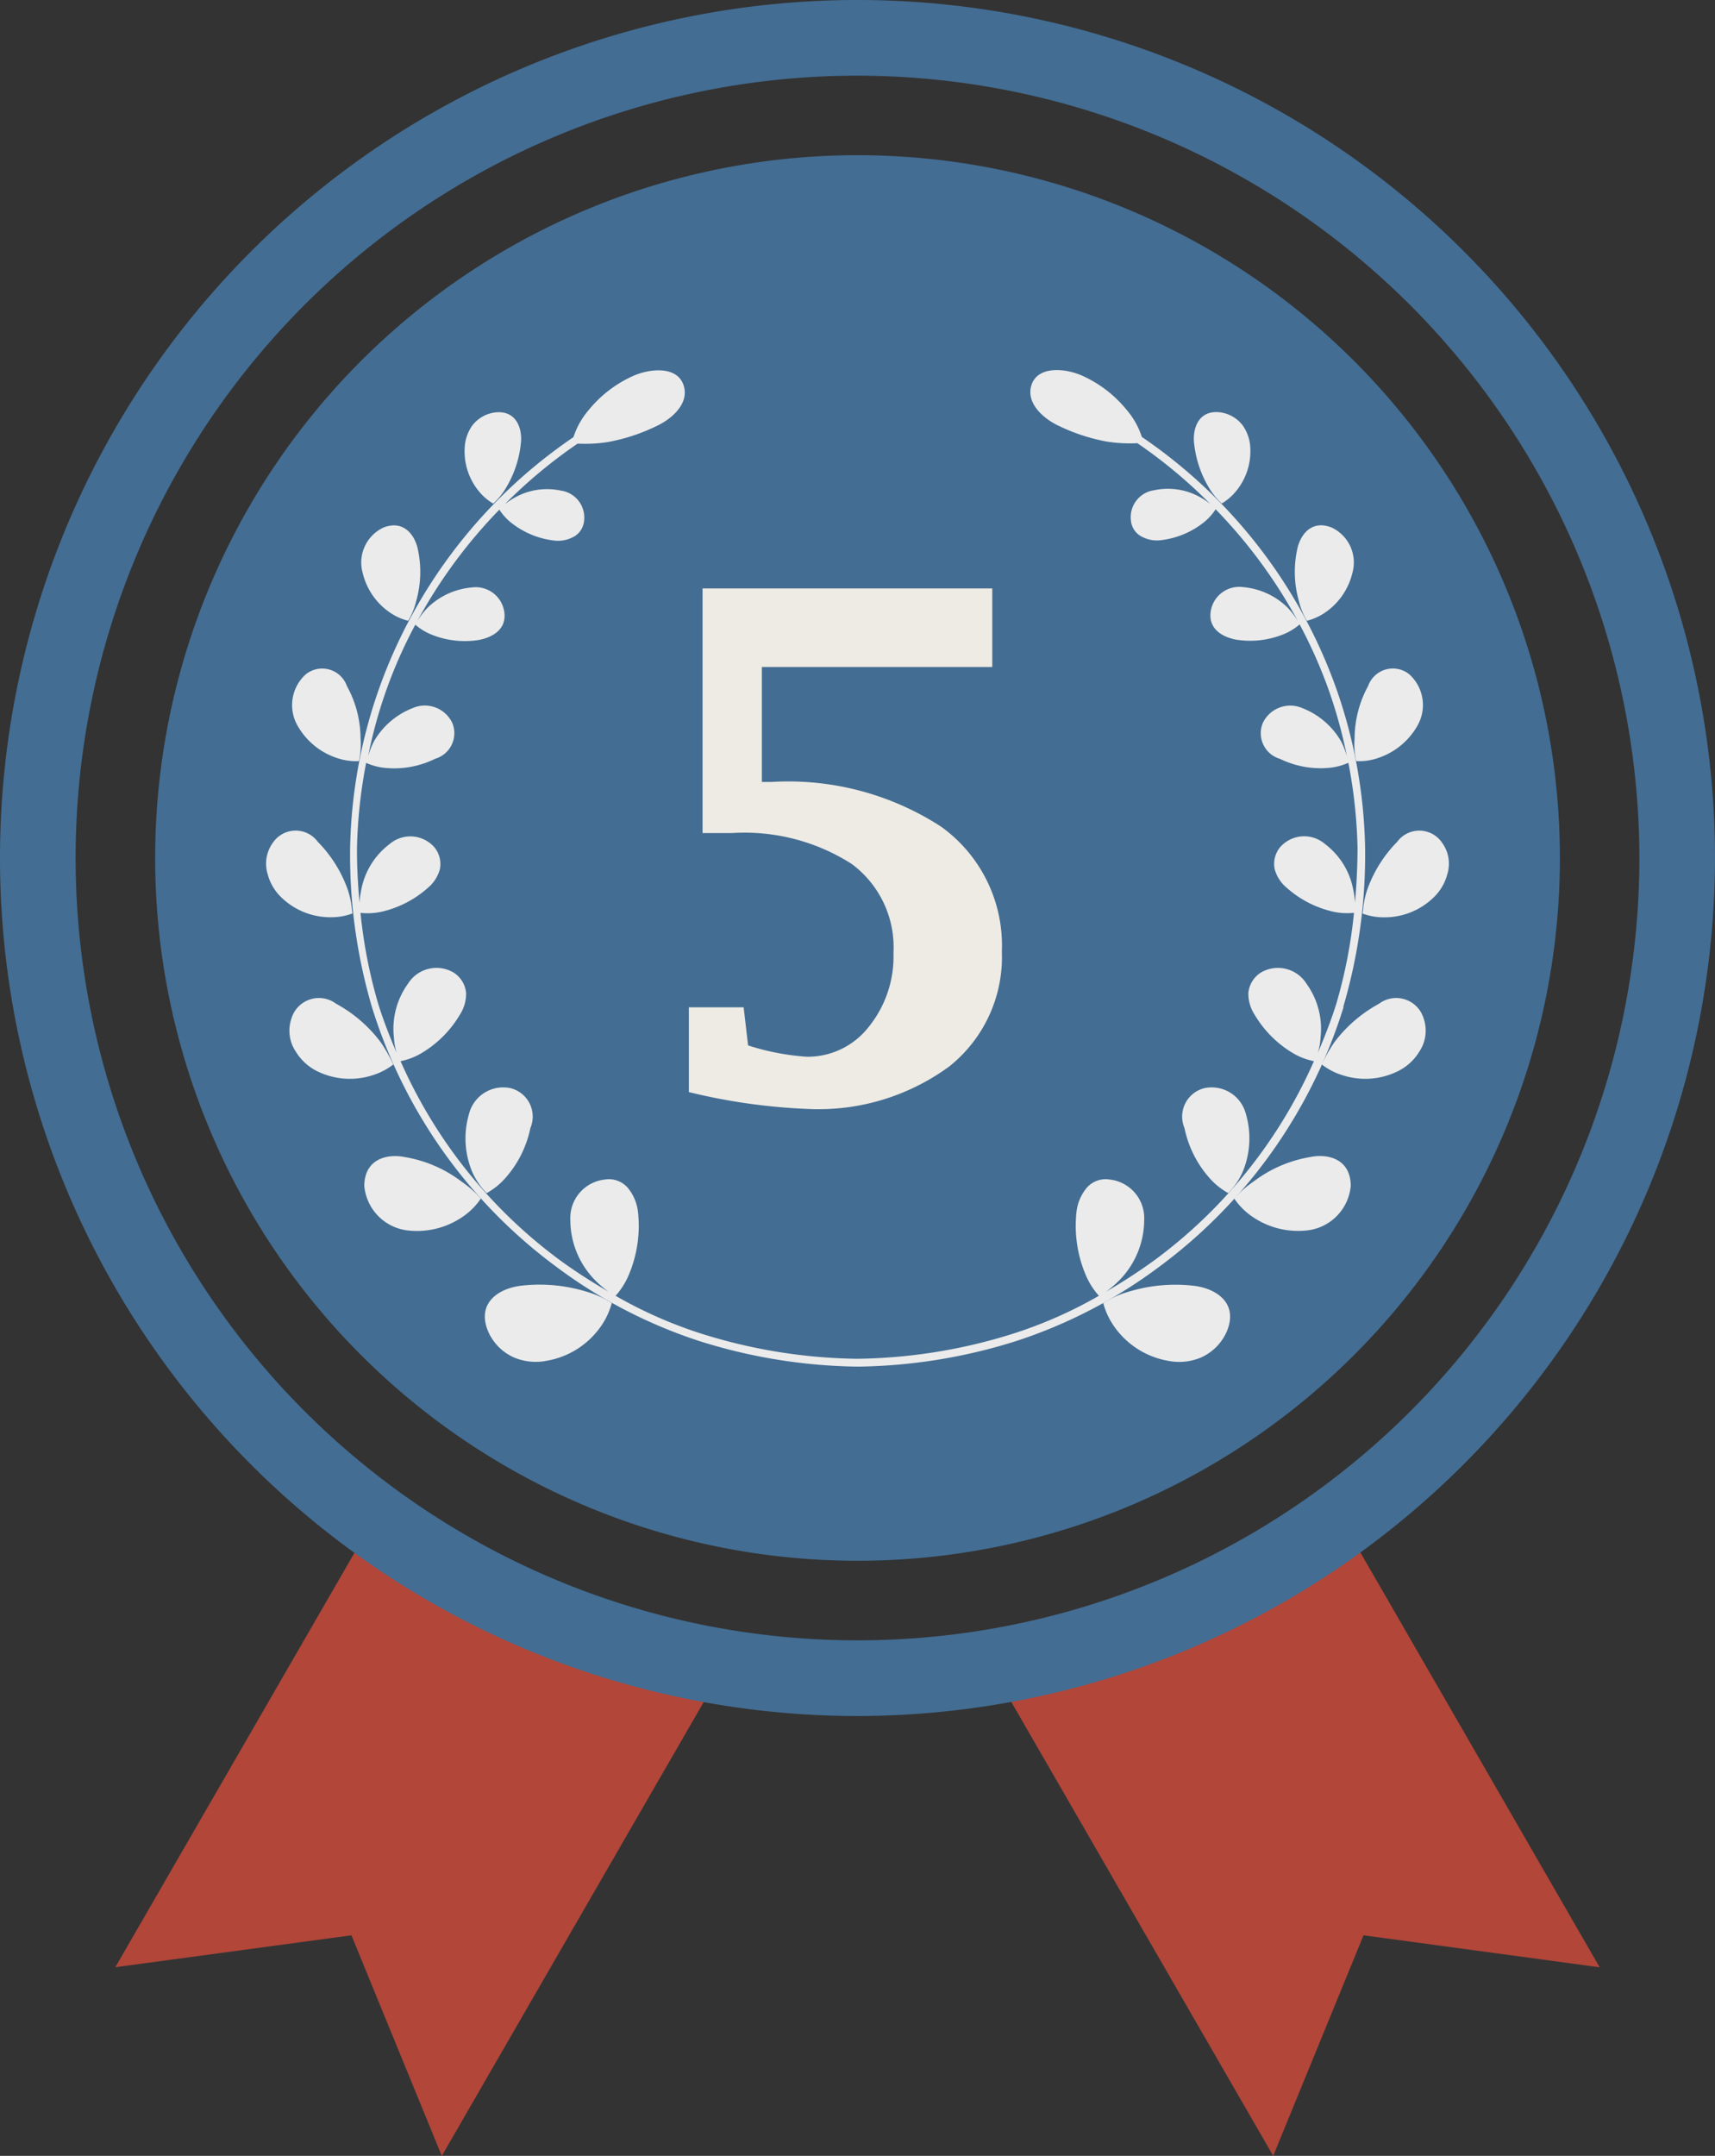 <svg xmlns="http://www.w3.org/2000/svg" xmlns:xlink="http://www.w3.org/1999/xlink" width="63.5" height="79.777" viewBox="0 0 63.5 79.777"><rect x="0" y="0" width="63.5" height="79.777" fill="#333333" stroke="none"/><defs><clipPath id="a"><path d="M0,0H63.5V79.777H0Z" fill="none"/></clipPath></defs><g clip-path="url(#a)"><path d="M6.209,98.081,14.952,96.9l3.346,8.164L29.1,86.356a29.518,29.518,0,0,1-12.986-5.428Z" transform="translate(-1.94 -25.285)" fill="#b14639"/><path d="M52.856,86.356l10.8,18.706L67,96.9l8.744,1.184-9.9-17.153a29.521,29.521,0,0,1-12.986,5.428" transform="translate(-16.514 -25.285)" fill="#b14639"/><path d="M31.75,63.5A31.75,31.75,0,1,1,63.5,31.749,31.786,31.786,0,0,1,31.75,63.5m0-60.7A28.95,28.95,0,1,0,60.7,31.749,28.982,28.982,0,0,0,31.75,2.8" fill="#436d93"/><path d="M60.367,34.359A26.006,26.006,0,1,1,34.36,8.353,26.006,26.006,0,0,1,60.367,34.359" transform="translate(-2.61 -2.61)" fill="#436d93"/><path d="M27.348,69.193c-.656.1-1.52.563-1.149,1.594a1.866,1.866,0,0,0,.994,1.047,2.077,2.077,0,0,0,1.226.117A3.078,3.078,0,0,0,30.4,70.69a2.729,2.729,0,0,0,.41-.872,3.573,3.573,0,0,0-.961-.428,5.917,5.917,0,0,0-2.5-.2" transform="translate(-8.158 -21.6)" fill="#ebebeb"/><path d="M25.2,59.493a3.2,3.2,0,0,0,.118,2.153,2.637,2.637,0,0,0,.532.783,2.567,2.567,0,0,0,.69-.554,4,4,0,0,0,.93-1.853,1.085,1.085,0,0,0-.73-1.476,1.305,1.305,0,0,0-1.541.947" transform="translate(-7.832 -18.278)" fill="#ebebeb"/><path d="M23.2,63.15a4.763,4.763,0,0,0-2.116-.9c-.584-.111-1.454.043-1.468,1.068a1.823,1.823,0,0,0,1.579,1.649,2.982,2.982,0,0,0,2.121-.542,2.48,2.48,0,0,0,.616-.635,4.1,4.1,0,0,0-.732-.639" transform="translate(-6.128 -19.439)" fill="#ebebeb"/><path d="M19.432,56.179a5.983,5.983,0,0,0-.457-.807,5.1,5.1,0,0,0-1.664-1.44,1.061,1.061,0,0,0-1.649.542,1.39,1.39,0,0,0,.164,1.239,1.923,1.923,0,0,0,.788.718,2.735,2.735,0,0,0,2.07.142,2.375,2.375,0,0,0,.749-.394" transform="translate(-4.869 -16.791)" fill="#ebebeb"/><path d="M17.528,47.768s-.017-.09-.031-.245a3.366,3.366,0,0,0-.139-.624,4.808,4.808,0,0,0-1.114-1.784,1.017,1.017,0,0,0-1.658.026,1.317,1.317,0,0,0-.2,1.165,1.835,1.835,0,0,0,.516.873,2.6,2.6,0,0,0,1.831.727,2.256,2.256,0,0,0,.795-.14" transform="translate(-4.477 -13.964)" fill="#ebebeb"/><path d="M17.439,39.3a2.162,2.162,0,0,0,.766.1,2.916,2.916,0,0,0,.06-.846,4.058,4.058,0,0,0-.505-1.932.971.971,0,0,0-1.52-.437,1.533,1.533,0,0,0-.287,1.938A2.616,2.616,0,0,0,17.439,39.3" transform="translate(-4.915 -11.235)" fill="#ebebeb"/><path d="M20.522,31.506a2.071,2.071,0,0,0,.67.3,2.731,2.731,0,0,0,.3-.747,3.94,3.94,0,0,0,.056-1.9c-.1-.485-.493-1.1-1.265-.807a1.427,1.427,0,0,0-.778,1.68,2.466,2.466,0,0,0,1.02,1.476" transform="translate(-6.077 -8.834)" fill="#ebebeb"/><path d="M26.085,25.564a2.59,2.59,0,0,0,.476-.593,3.969,3.969,0,0,0,.55-1.714c.031-.475-.174-1.143-.943-1.066a1.256,1.256,0,0,0-.873.5,1.552,1.552,0,0,0-.272.82,2.321,2.321,0,0,0,.531,1.605,1.968,1.968,0,0,0,.53.453" transform="translate(-7.818 -6.931)" fill="#ebebeb"/><path d="M62.873,69.193a5.917,5.917,0,0,0-2.5.2,3.559,3.559,0,0,0-.961.428,2.728,2.728,0,0,0,.41.872,3.078,3.078,0,0,0,1.977,1.26,2.077,2.077,0,0,0,1.226-.117,1.866,1.866,0,0,0,.994-1.047c.371-1.031-.493-1.493-1.149-1.594" transform="translate(-18.563 -21.6)" fill="#ebebeb"/><path d="M69.313,62.249a4.751,4.751,0,0,0-2.116.9,4.08,4.08,0,0,0-.733.639,2.487,2.487,0,0,0,.617.635,2.989,2.989,0,0,0,2.121.542,1.823,1.823,0,0,0,1.578-1.649c-.013-1.025-.884-1.179-1.467-1.068" transform="translate(-20.766 -19.439)" fill="#ebebeb"/><path d="M73.3,53.933a5.11,5.11,0,0,0-1.665,1.439,6.046,6.046,0,0,0-.457.807,2.356,2.356,0,0,0,.748.393,2.731,2.731,0,0,0,2.071-.142,1.916,1.916,0,0,0,.788-.717,1.393,1.393,0,0,0,.164-1.239,1.061,1.061,0,0,0-1.649-.542" transform="translate(-22.238 -16.791)" fill="#ebebeb"/><path d="M76.315,45.142a1.017,1.017,0,0,0-1.658-.026A4.809,4.809,0,0,0,73.544,46.9a3.366,3.366,0,0,0-.139.624c-.014.155-.031.245-.031.245a2.258,2.258,0,0,0,.8.14A2.6,2.6,0,0,0,76,47.18a1.828,1.828,0,0,0,.515-.873,1.315,1.315,0,0,0-.2-1.165" transform="translate(-22.925 -13.964)" fill="#ebebeb"/><path d="M73.762,39.3a2.618,2.618,0,0,0,1.487-1.179,1.534,1.534,0,0,0-.287-1.938.972.972,0,0,0-1.52.437,4.064,4.064,0,0,0-.5,1.932A2.916,2.916,0,0,0,73,39.4a2.162,2.162,0,0,0,.766-.1" transform="translate(-22.786 -11.235)" fill="#ebebeb"/><path d="M70.169,31.806a2.072,2.072,0,0,0,.67-.3,2.468,2.468,0,0,0,1.02-1.476,1.427,1.427,0,0,0-.778-1.68c-.772-.3-1.167.322-1.265.807a3.94,3.94,0,0,0,.056,1.9,2.731,2.731,0,0,0,.3.747" transform="translate(-21.784 -8.833)" fill="#ebebeb"/><path d="M65.382,62.428a2.638,2.638,0,0,0,.532-.783,3.207,3.207,0,0,0,.118-2.153,1.306,1.306,0,0,0-1.541-.946,1.084,1.084,0,0,0-.73,1.475,3.993,3.993,0,0,0,.93,1.853,2.576,2.576,0,0,0,.69.554" transform="translate(-19.904 -18.278)" fill="#ebebeb"/><path d="M65.319,25.564a1.967,1.967,0,0,0,.53-.453,2.321,2.321,0,0,0,.531-1.605,1.552,1.552,0,0,0-.272-.82,1.256,1.256,0,0,0-.873-.5c-.769-.077-.974.591-.943,1.066a3.969,3.969,0,0,0,.55,1.714,2.59,2.59,0,0,0,.476.593" transform="translate(-20.086 -6.931)" fill="#ebebeb"/><path d="M55.624,43.478a19.932,19.932,0,0,0,.807-5.908,18.726,18.726,0,0,0-1.066-5.865,18.922,18.922,0,0,0-7.2-9.314,2.923,2.923,0,0,0-.561-1,4.491,4.491,0,0,0-1.632-1.26c-.64-.291-1.644-.373-1.886.318s.457,1.283,1.02,1.539a6.946,6.946,0,0,0,1.781.578A5.539,5.539,0,0,0,48,22.622a18.4,18.4,0,0,1,2.7,2.251,2.7,2.7,0,0,0-.393-.262,2.437,2.437,0,0,0-1.686-.248,1.007,1.007,0,0,0-.858,1.138.745.745,0,0,0,.454.606,1.177,1.177,0,0,0,.688.1,3.135,3.135,0,0,0,1.534-.639,2.019,2.019,0,0,0,.458-.5,18.723,18.723,0,0,1,3.049,4.143,2.8,2.8,0,0,0-.4-.52,2.676,2.676,0,0,0-1.631-.743,1.068,1.068,0,0,0-1.2.9c-.1.69.5.962.941,1.044a3.289,3.289,0,0,0,1.73-.19,2.112,2.112,0,0,0,.621-.375A18,18,0,0,1,55.1,31.8a18.242,18.242,0,0,1,.66,2.411,3.078,3.078,0,0,0-.212-.547,2.851,2.851,0,0,0-1.429-1.234,1.125,1.125,0,0,0-1.478.552.988.988,0,0,0,.636,1.32,3.434,3.434,0,0,0,1.788.336,2.249,2.249,0,0,0,.747-.19,18.477,18.477,0,0,1,.339,3.13c0,.683-.034,1.366-.094,2.047a3.078,3.078,0,0,0-.067-.494,2.747,2.747,0,0,0-1.04-1.674,1.184,1.184,0,0,0-1.652.1.968.968,0,0,0-.212.837,1.363,1.363,0,0,0,.437.674,3.875,3.875,0,0,0,1.713.887A2.4,2.4,0,0,0,56.02,40a18.384,18.384,0,0,1-.665,3.4c-.192.605-.424,1.2-.674,1.781a2.258,2.258,0,0,0,.1-.562,2.847,2.847,0,0,0-.523-2,1.246,1.246,0,0,0-1.682-.41,1,1,0,0,0-.467.76,1.426,1.426,0,0,0,.231.8,4.057,4.057,0,0,0,1.416,1.421,2.443,2.443,0,0,0,.781.3,18.337,18.337,0,0,1-5.9,7.362,21.1,21.1,0,0,1-1.8,1.169,3.887,3.887,0,0,0,.556-.486,3.2,3.2,0,0,0,.859-2.164,1.435,1.435,0,0,0-1.272-1.5.925.925,0,0,0-.912.377,1.7,1.7,0,0,0-.327.865,4.659,4.659,0,0,0,.334,2.259,2.752,2.752,0,0,0,.5.8,16.336,16.336,0,0,1-3.147,1.392,19.946,19.946,0,0,1-5.8.939,19.934,19.934,0,0,1-5.8-.939,16.3,16.3,0,0,1-3.148-1.392,2.758,2.758,0,0,0,.5-.8,4.659,4.659,0,0,0,.334-2.259,1.7,1.7,0,0,0-.327-.865.925.925,0,0,0-.912-.377,1.434,1.434,0,0,0-1.271,1.5,3.191,3.191,0,0,0,.858,2.164,3.887,3.887,0,0,0,.556.486c-.619-.362-1.225-.747-1.8-1.167a18.338,18.338,0,0,1-5.9-7.364,2.443,2.443,0,0,0,.781-.3,4.058,4.058,0,0,0,1.416-1.421,1.431,1.431,0,0,0,.23-.8,1,1,0,0,0-.466-.76,1.246,1.246,0,0,0-1.683.41,2.846,2.846,0,0,0-.523,2,2.257,2.257,0,0,0,.1.562c-.25-.584-.481-1.174-.672-1.779a18.357,18.357,0,0,1-.666-3.4,2.4,2.4,0,0,0,.786-.043,3.877,3.877,0,0,0,1.713-.887,1.364,1.364,0,0,0,.437-.674.971.971,0,0,0-.213-.837,1.184,1.184,0,0,0-1.652-.1,2.747,2.747,0,0,0-1.04,1.674,3.243,3.243,0,0,0-.067.494c-.059-.679-.1-1.361-.094-2.043a18.517,18.517,0,0,1,.339-3.134,2.257,2.257,0,0,0,.747.19A3.432,3.432,0,0,0,22,34.3a.988.988,0,0,0,.636-1.32,1.125,1.125,0,0,0-1.478-.552,2.851,2.851,0,0,0-1.429,1.234,3.077,3.077,0,0,0-.212.547,17.425,17.425,0,0,1,1.748-4.871,2.105,2.105,0,0,0,.621.376,3.289,3.289,0,0,0,1.73.19c.439-.082,1.045-.354.942-1.044a1.069,1.069,0,0,0-1.2-.9,2.678,2.678,0,0,0-1.631.743,2.762,2.762,0,0,0-.4.523,18.719,18.719,0,0,1,3.05-4.145,1.98,1.98,0,0,0,.457.5,3.138,3.138,0,0,0,1.534.639,1.18,1.18,0,0,0,.689-.1.747.747,0,0,0,.454-.606,1.007,1.007,0,0,0-.859-1.138,2.437,2.437,0,0,0-1.686.248,2.736,2.736,0,0,0-.393.262,18.388,18.388,0,0,1,2.7-2.248,5.487,5.487,0,0,0,1.112-.057,6.918,6.918,0,0,0,1.79-.583c.563-.256,1.264-.84,1.016-1.539s-1.249-.606-1.887-.314a4.485,4.485,0,0,0-1.623,1.254,2.944,2.944,0,0,0-.562,1,18.919,18.919,0,0,0-7.2,9.314,18.729,18.729,0,0,0-1.068,5.866,19.917,19.917,0,0,0,.807,5.909,18.894,18.894,0,0,0,6.813,9.6,18.315,18.315,0,0,0,5.288,2.752,20.2,20.2,0,0,0,5.888.953,20.19,20.19,0,0,0,5.886-.953,18.305,18.305,0,0,0,5.288-2.751,18.9,18.9,0,0,0,6.813-9.6" transform="translate(-5.887 -6.222)" fill="#ebebeb"/></g><g clip-path="url(#a)"><path d="M2.971-.152V-3.288H5l.165,1.409a9.083,9.083,0,0,0,2.171.419,2.866,2.866,0,0,0,2.292-1.1,4.139,4.139,0,0,0,.92-2.742A3.837,3.837,0,0,0,9-8.595,7.37,7.37,0,0,0,4.57-9.737H3.479v-9.052H14.206v2.907H5.675v4.253h.368a10.394,10.394,0,0,1,6.271,1.657,5.408,5.408,0,0,1,2.247,4.615A5.176,5.176,0,0,1,12.613-1.1,8.2,8.2,0,0,1,7.325.47,22.283,22.283,0,0,1,2.971-.152Z" transform="translate(22.534 40.564)" fill="#eeebe4"/></g></svg>